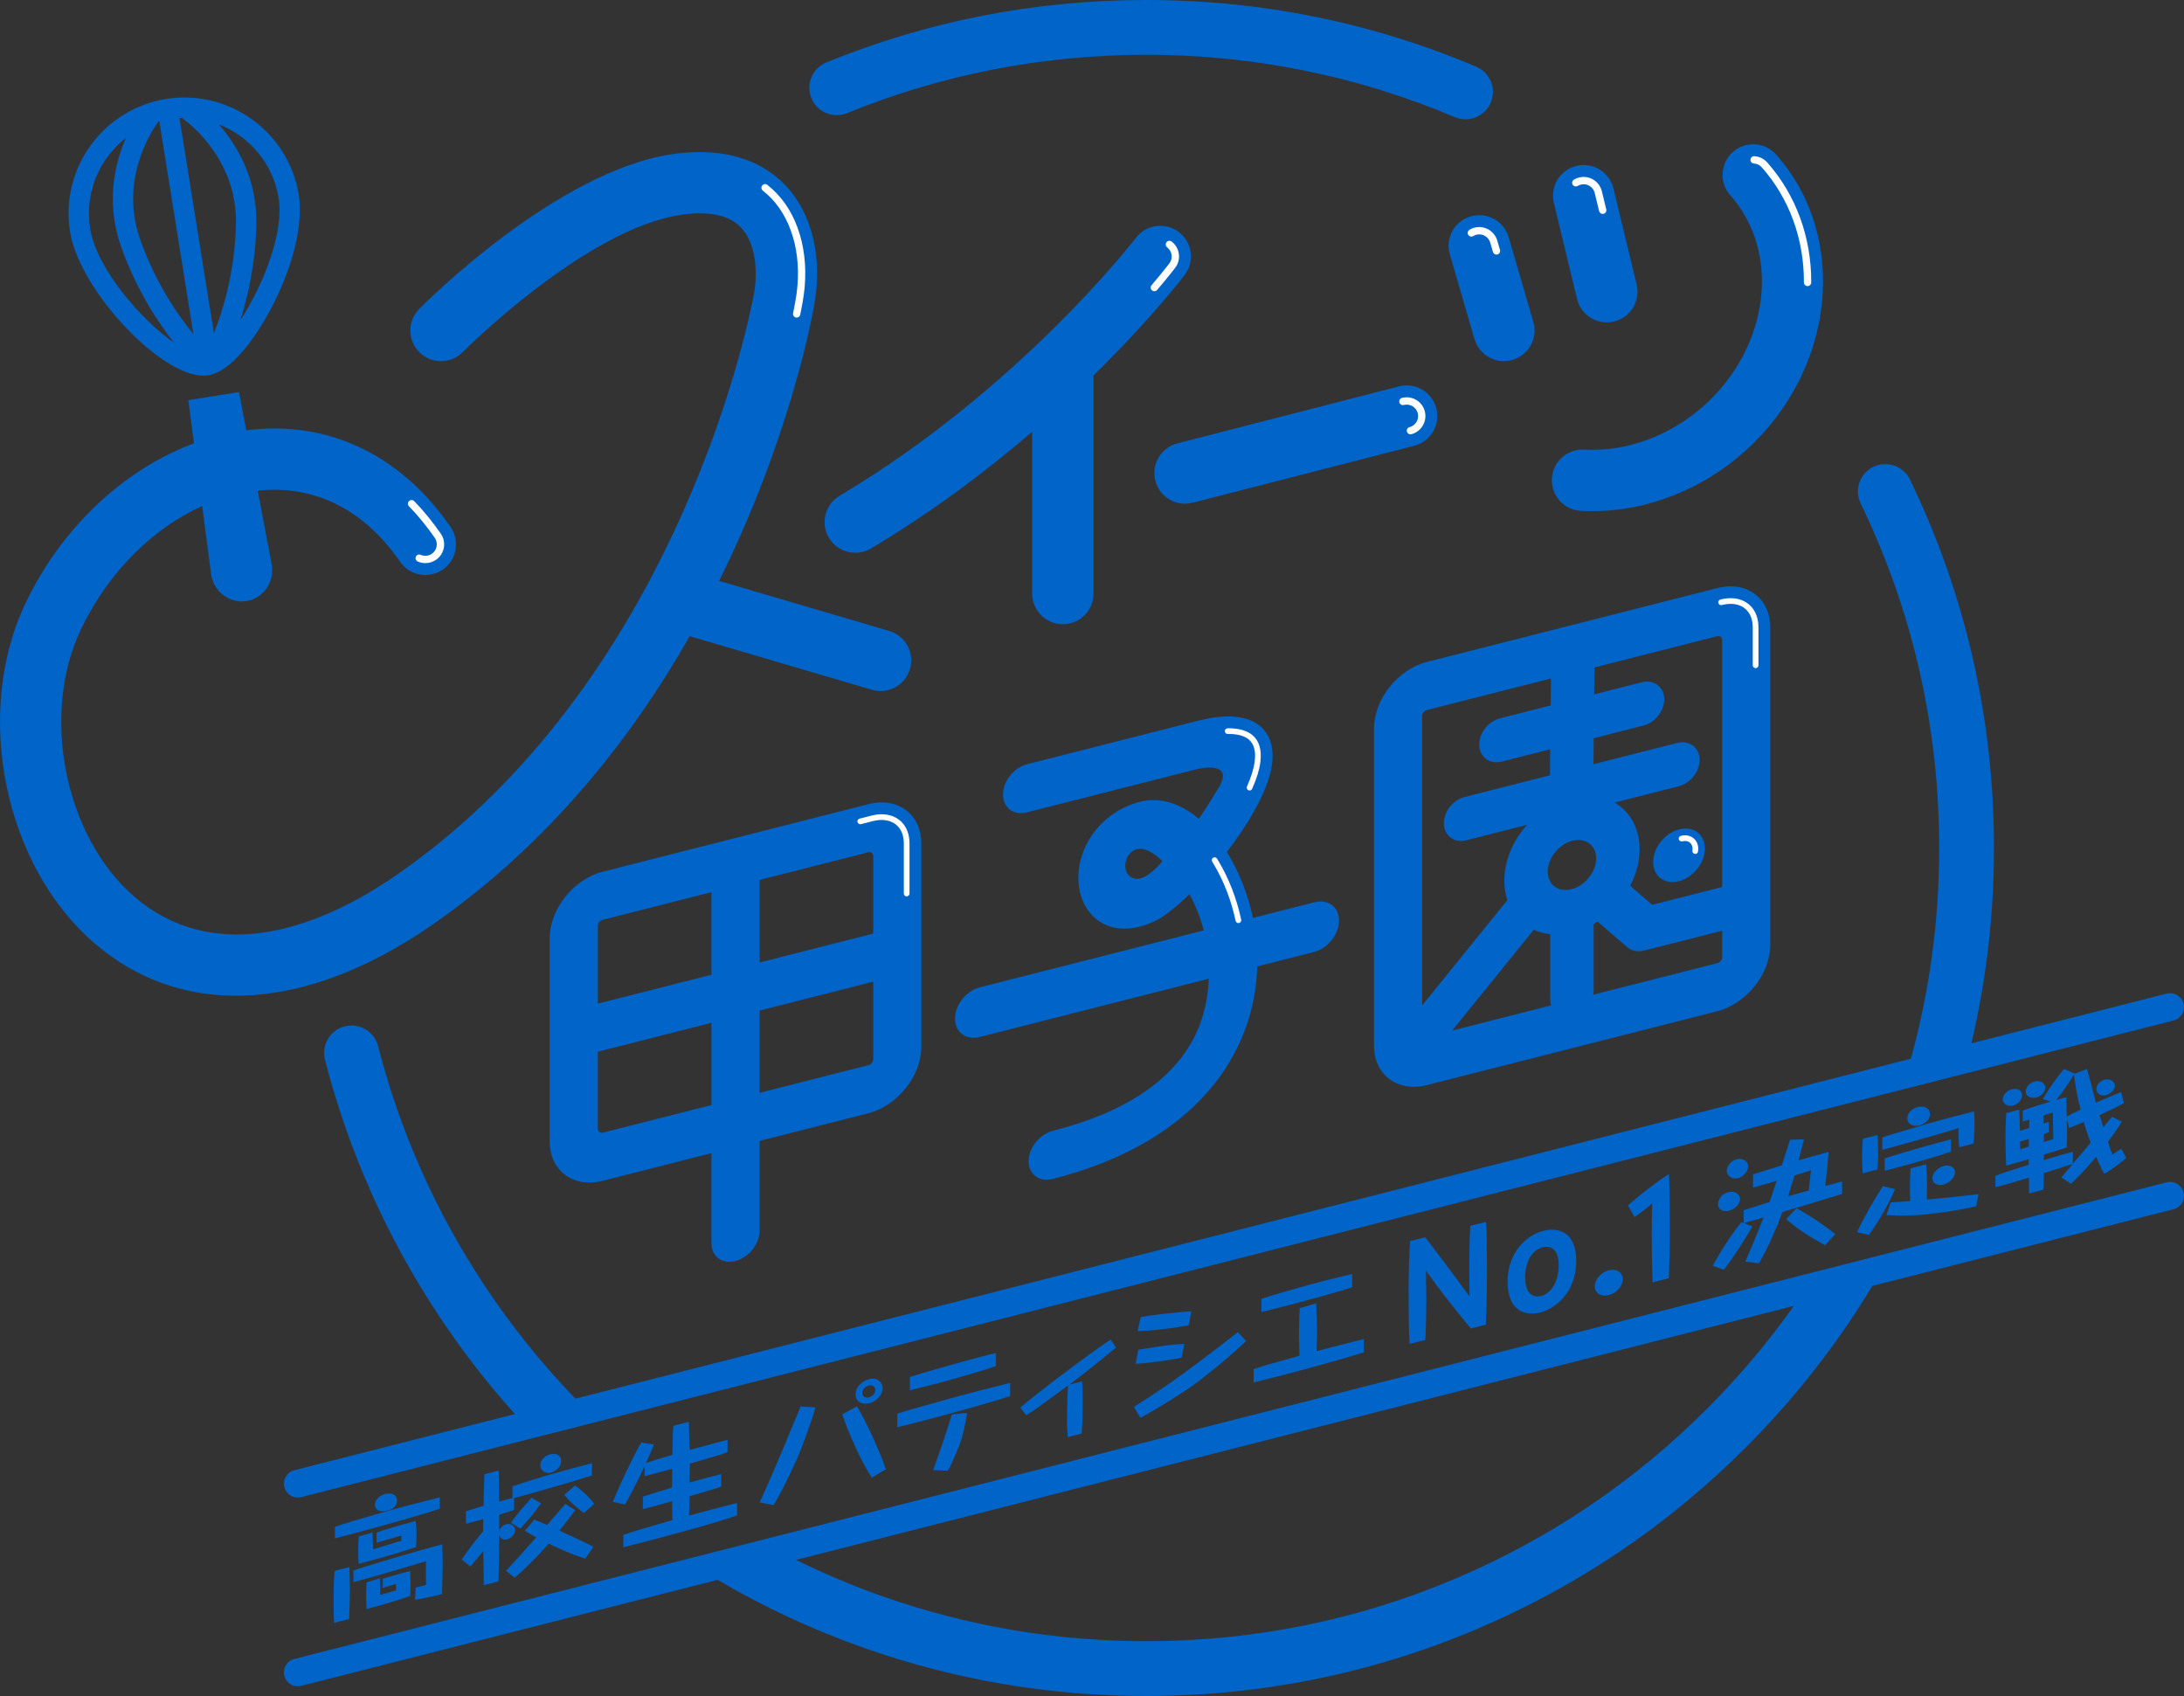 <?xml version="1.0" encoding="UTF-8"?><svg id="_レイヤー_2" xmlns="http://www.w3.org/2000/svg" viewBox="0 0 355 275.62"><rect x="0" y="0" width="355" height="275.62" fill="#333333" stroke="none"/><defs><style>.cls-1{fill:#fff;}.cls-2{fill:#0064c8;}</style></defs><g id="_デザイン"><path class="cls-2" d="M141.181,130.677l-43.189,10.979c-4.764,1.211-8.64,6.071-8.64,10.834v33.016c0,2.24.859,4.141,2.418,5.353,1.632,1.269,3.821,1.64,6.166,1.044l17.71-4.502v14.639c0,1.016.387,1.876,1.091,2.423.737.573,1.728.74,2.793.469,2.173-.552,3.94-2.768,3.94-4.939v-14.581l17.655-4.488c4.764-1.211,8.64-6.071,8.64-10.834v-33.016c0-2.24-.859-4.141-2.418-5.353-1.632-1.269-3.821-1.64-6.166-1.044ZM115.646,179.584l-17.654,4.488c-.061.016-.122.023-.182.023-.146,0-.284-.045-.396-.132-.151-.118-.239-.302-.239-.504v-12.543l18.47-4.695v13.364ZM115.646,158.404l-18.47,4.695v-12.656c0-.413.348-.851.76-.955l17.71-4.502v13.418ZM141.94,172.137c0,.413-.348.851-.76.956l-17.711,4.503v-13.364l18.471-4.696v12.601ZM141.94,151.719l-18.471,4.696v-13.418l17.655-4.488c.209-.053.42-.014.577.109.152.118.239.302.239.504v12.598Z"/><path class="cls-2" d="M216.528,147.115c-.76-.591-1.784-.763-2.882-.484l-9.989,2.539-.025-.117c-.801-3.782-2.244-7.422-4.172-10.527l-.042-.067.048-.063c2.469-3.215,6.703-9.352,7.312-14.328.413-3.371-.875-5.193-2.028-6.128-3.196-2.592-8.66-1.167-10.456-.698l-.123.032-27.196,6.914c-2.173.552-3.94,2.768-3.94,4.939,0,1.016.387,1.876,1.091,2.423.737.573,1.728.74,2.793.469l27.309-6.942c.576-.147,3.493-.819,4.332.318.408.553.251,1.428-.466,2.6-2.369,3.874-3.137,4.965-3.145,4.975l-.072.101-.095-.079c-3.215-2.671-6.662-3.557-9.972-2.564-4.02,1.219-7.183,4.079-8.678,7.847-1.576,3.972-.927,8.272,1.614,10.699,2.448,2.339,6.126,2.58,10.086.661,1.364-.661,3.282-2.155,5.401-4.207l.108-.105.072.132c.946,1.741,1.693,3.636,2.22,5.633l.03.112-.112.028-36.253,9.216c-2.241.57-4.064,2.855-4.064,5.095,0,1.048.4,1.936,1.126,2.5.761.591,1.785.763,2.882.484l37.251-9.47-.008.155c-.164,3.283-.912,6.379-2.165,8.951-3.584,7.359-11.381,12.611-23.173,15.608-2.173.553-3.94,2.768-3.94,4.939,0,1.016.387,1.876,1.091,2.423.737.573,1.729.739,2.793.469,18.519-4.708,26.57-14.245,30.063-21.417,1.984-4.074,3.062-8.462,3.205-13.042l.003-.086,9.227-2.346c2.241-.57,4.064-2.855,4.064-5.095,0-1.048-.4-1.936-1.126-2.5ZM188.875,140.023c-.098.125-2.232,2.803-4.082,2.803-.185,0-.366-.027-.543-.085-.807-.267-1.306-.998-1.337-1.954-.031-.973.463-2.233,1.62-2.701,1.877-.757,4.235,1.682,4.334,1.786l.069.072-.062.078Z"/><path class="cls-2" d="M268.709,140.093c0,1.094.417,2.021,1.175,2.61.794.617,1.862.797,3.008.505,2.338-.594,4.24-2.979,4.24-5.315,0-1.094-.417-2.021-1.175-2.61-.545-.424-1.221-.641-1.961-.641-.337,0-.688.045-1.047.136-2.338.594-4.24,2.979-4.24,5.315Z"/><path class="cls-2" d="M285.337,96.607c-1.123-.874-2.511-1.322-4.031-1.322-.688,0-1.404.092-2.135.278l-47.194,11.998c-4.764,1.211-8.64,6.071-8.64,10.834v51.551c0,2.24.859,4.141,2.418,5.353,1.632,1.269,3.821,1.64,6.166,1.044l47.194-11.998c4.764-1.211,8.64-6.071,8.64-10.834v-51.551c0-2.24-.859-4.141-2.418-5.353ZM279.692,103.503c.151.118.238.302.238.504v40.142l-11.375,2.892-3.574-3.087c1.003-1.927,1.532-3.977,1.532-5.957,0-3.321-1.519-6.09-4.06-7.574l10.422-2.65c1.902-.484,3.391-2.358,3.391-4.267,0-.954-.375-1.772-1.056-2.301-.705-.549-1.636-.713-2.62-.463l-13.581,3.453.045-4.228,8.072-2.052c1.902-.484,3.391-2.358,3.391-4.267,0-.954-.375-1.772-1.057-2.302-.705-.549-1.636-.713-2.62-.463l-7.711,1.96.047-4.379,19.938-5.068c.21-.054.42-.014.578.109ZM251.58,141.638c0-1.068.42-2.178,1.182-3.126.754-.938,1.753-1.603,2.814-1.873l.029-.007c1.07-.26,2.055-.092,2.776.474.686.539,1.064,1.389,1.064,2.395,0,1.068-.42,2.178-1.182,3.127-.762.947-1.777,1.616-2.858,1.884h-.005c-1.048.255-2.04.083-2.755-.478-.686-.539-1.064-1.39-1.064-2.395ZM249.31,151.094c.832.38,1.726.623,2.669.725v10.596c0,.285.041.564.129.875l.027.096-16.085,4.089,13.261-16.383ZM231.921,115.392l20.185-5.131-.047,4.379-8.229,2.092c-1.901.484-3.391,2.358-3.391,4.267,0,.955.375,1.772,1.057,2.302.705.549,1.636.713,2.62.463l7.867-2-.045,4.228-13.857,3.523c-1.902.483-3.391,2.358-3.391,4.267,0,.954.375,1.772,1.057,2.302.705.549,1.636.713,2.62.463l9.844-2.503c-.176.196-.345.396-.507.598-2.058,2.56-3.191,5.578-3.191,8.498,0,1.094.169,2.148.504,3.138l-13.855,17.118v-47.048c0-.413.348-.851.76-.956ZM279.171,156.514l-20.21,5.138c.057-.269.085-.508.085-.739v-10.74c.214-.123.428-.255.644-.394l4.814,4.157c.705.609,1.698.809,2.723.548l12.704-3.229v4.304c0,.413-.348.851-.76.955Z"/><path class="cls-2" d="M38.849,63.713l-8.236,1.319,3.711,28.346c.45,2.812,3.021,4.739,5.742,4.303,2.721-.436,4.561-3.069,4.111-5.881l-5.328-28.087Z"/><path class="cls-2" d="M26.996,16.082c-10.252,1.642-17.257,11.319-15.615,21.571,1.573,9.819,15.62,24.437,22.433,23.345,4.755-.762,9.261-8.921,10.528-11.403,3.38-6.619,4.959-13.31,4.224-17.899-1.642-10.252-11.319-17.256-21.571-15.614ZM25.898,19.704l5.541,34.59c-2.385-2.898-6.051-8.102-8.599-15.212-3.49-9.74,1.67-17.629,2.922-19.337.046-.013.09-.028.136-.04ZM34.771,54.146l-5.601-34.966c.134-.007.268-.009.402-.013,1.786,1.286,9.049,7.157,8.778,17.43-.207,7.855-2.209,14.13-3.579,17.548ZM14.653,37.129c-.927-5.787,1.49-11.35,5.82-14.717-1.825,4.161-3.356,10.52-.752,17.787,2.529,7.057,6.035,12.301,8.58,15.505-5.451-3.79-12.612-12.106-13.648-18.575ZM39.054,52.062c1.224-3.808,2.442-9.094,2.608-15.377.2-7.578-3.115-13.08-6.107-16.48,4.978,1.93,8.836,6.374,9.74,12.016.896,5.594-2.542,14.194-6.241,19.842Z"/><path class="cls-2" d="M192.559,44.699c1.669-2.188,1.247-5.315-.942-6.984-2.186-1.668-5.312-1.248-6.984.941-.184.242-18.823,24.442-48.167,41.918-2.364,1.408-3.139,4.467-1.731,6.831.933,1.566,2.588,2.434,4.286,2.434.868,0,1.746-.226,2.546-.702,10.055-5.989,18.861-12.658,26.209-18.974v26.302c0,2.752,2.232,4.983,4.983,4.983s4.983-2.231,4.983-4.983v-35.172c0-.086-.021-.166-.025-.251,9.18-8.991,14.431-15.803,14.843-16.342Z"/><path class="cls-2" d="M227.407,62.787l-36.027,9.261c-2.665.685-4.27,3.401-3.585,6.066.578,2.249,2.602,3.744,4.823,3.744.411,0,.828-.051,1.244-.158l36.027-9.261c2.665-.685,4.27-3.401,3.585-6.066-.685-2.666-3.402-4.27-6.067-3.586Z"/><path class="cls-2" d="M245.229,38.553c-.77-2.642-3.536-4.157-6.177-3.39-2.642.77-4.161,3.536-3.391,6.178l4.009,13.762c.635,2.176,2.623,3.59,4.782,3.59.462,0,.93-.065,1.396-.2,2.642-.77,4.161-3.536,3.391-6.178l-4.009-13.762Z"/><path class="cls-2" d="M256.341,48.579c.552,2.282,2.591,3.814,4.839,3.814.388,0,.781-.045,1.175-.141,2.675-.646,4.32-3.339,3.673-6.014l-3.772-15.606c-.647-2.676-3.343-4.324-6.014-3.673-2.675.646-4.32,3.339-3.673,6.014l3.772,15.606Z"/><path class="cls-2" d="M144.543,102.54l-27.649-8.135c11.616-23.416,15.195-43.33,15.441-44.764,1.437-7.656-.314-14.963-4.683-19.547-2.915-3.058-8.419-6.418-18.144-5.076-18.876,2.614-40.461,24.269-41.37,25.19-1.934,1.957-1.915,5.11.041,7.044,1.958,1.935,5.112,1.918,7.046-.038.199-.201,20.123-20.174,35.649-22.324,4.445-.616,7.661.085,9.564,2.08,2.55,2.675,2.725,7.508,2.087,10.909-.105.613-11.059,61.628-57.833,94.15-16.74,11.638-31.905,12.995-42.704,3.822-11.424-9.703-15.471-29.65-8.838-43.556,6.103-12.798,17.65-21.675,29.414-22.616,8.956-.718,16.728,3.301,22.477,11.62,1.563,2.263,4.666,2.83,6.932,1.267,2.265-1.564,2.832-4.668,1.267-6.932-7.771-11.246-18.937-16.886-31.47-15.889-15.243,1.219-30.008,12.312-37.614,28.259-8.568,17.963-3.462,42.834,11.381,55.442,6.58,5.59,14.342,8.37,22.795,8.37,9.991,0,20.946-3.884,32.049-11.604,18.95-13.176,32.357-30.378,41.732-46.825l29.614,8.713c.47.138.943.204,1.409.204,2.153,0,4.139-1.407,4.778-3.578.777-2.64-.734-5.41-3.374-6.186Z"/><path class="cls-2" d="M288.704,25.119c-1.828-2.058-4.977-2.246-7.034-.418-2.059,1.827-2.245,4.976-.419,7.034,8.258,9.302,6.366,24.612-4.218,34.129-5.52,4.963-12.632,7.589-19.527,7.207-2.754-.159-5.099,1.951-5.252,4.699-.152,2.748,1.951,5.099,4.699,5.252.622.035,1.243.052,1.865.052,8.915,0,17.89-3.515,24.878-9.798,14.644-13.168,16.891-34.77,5.007-48.155Z"/><path class="cls-1" d="M147.375,145.671c-.255,0-.462-.207-.462-.462v-8.135c0-.948-.228-2.256-1.317-3.102-.922-.717-2.24-.906-3.713-.531l-1.938.493c-.248.063-.499-.087-.562-.334s.087-.499.334-.562l1.938-.493c1.755-.446,3.356-.199,4.508.698,1.384,1.076,1.674,2.678,1.674,3.832v8.135c0,.255-.207.462-.462.462Z"/><path class="cls-1" d="M201.296,150.013c-.214,0-.406-.149-.452-.367-.706-3.331-1.956-6.548-3.616-9.306-.063-.104-.126-.208-.19-.31-.135-.217-.068-.502.149-.637.217-.135.502-.068.637.149.066.107.132.214.197.322,1.712,2.844,3.001,6.16,3.728,9.59.053.25-.107.495-.356.548-.032.007-.065.01-.096.01ZM203.113,128.466c-.063,0-.126-.013-.187-.04-.233-.104-.339-.377-.235-.61.694-1.564,1.118-2.942,1.259-4.094.204-1.666-.13-2.866-.994-3.567-.742-.601-1.887-.897-3.396-.872-.002,0-.005,0-.007,0-.252,0-.458-.202-.462-.455-.004-.255.2-.465.455-.469,1.736-.027,3.078.336,3.993,1.078,1.128.914,1.575,2.394,1.329,4.397-.152,1.243-.6,2.709-1.331,4.357-.076.172-.246.275-.423.275Z"/><path class="cls-1" d="M285.366,108.587c-.255,0-.462-.207-.462-.462v-6.164c0-.948-.228-2.256-1.317-3.102-.615-.479-1.383-.721-2.281-.721-.455,0-.937.064-1.432.19-.248.063-.499-.087-.562-.334-.063-.247.087-.499.334-.562.57-.145,1.129-.218,1.66-.218,1.109,0,2.067.308,2.849.916,1.384,1.076,1.674,2.678,1.674,3.832v6.164c0,.255-.207.462-.462.462Z"/><path class="cls-1" d="M275.553,138.776c-.023,0-.045-.002-.068-.005-.253-.037-.427-.273-.389-.525.014-.097.022-.195.022-.289,0-.442-.161-.811-.453-1.038-.313-.243-.745-.309-1.219-.189-.248.063-.499-.087-.562-.334-.063-.247.087-.499.334-.562.75-.19,1.48-.061,2.015.355.522.406.81,1.034.81,1.768,0,.14-.011.283-.032.425-.034.23-.231.395-.457.395Z"/><path class="cls-1" d="M187.637,47.329c-.136,0-.273-.046-.385-.141-.251-.213-.281-.588-.069-.839,1.808-2.13,2.786-3.406,2.892-3.544.301-.394.43-.883.363-1.375-.066-.492-.321-.929-.716-1.231-.261-.199-.312-.573-.112-.834.199-.261.572-.312.834-.112.648.494,1.065,1.211,1.173,2.018.109.807-.103,1.608-.596,2.255-.108.141-1.104,1.439-2.931,3.592-.118.139-.285.21-.454.21Z"/><path class="cls-1" d="M229.259,70.586c-.265,0-.507-.178-.576-.447-.082-.318.11-.643.428-.724.205-.053.398-.139.572-.256.654-.439.962-1.246.766-2.008-.124-.481-.427-.885-.855-1.137-.428-.253-.929-.324-1.41-.2-.318.082-.643-.11-.724-.428-.082-.318.11-.642.428-.724.789-.203,1.61-.086,2.311.328.701.414,1.199,1.077,1.402,1.866.321,1.249-.183,2.572-1.255,3.292-.287.193-.602.334-.939.421-.05.013-.099.019-.149.019Z"/><path class="cls-1" d="M243.244,41.377c-.258,0-.495-.169-.571-.429l-.443-1.522c-.23-.788-.965-1.338-1.789-1.338-.175,0-.35.025-.519.074-.158.046-.309.113-.449.198-.28.172-.646.083-.818-.197-.172-.28-.083-.646.197-.818.23-.141.478-.25.738-.326.278-.081.564-.122.852-.122,1.349,0,2.554.903,2.931,2.195l.443,1.522c.092.315-.089.646-.405.738-.056.016-.112.024-.167.024Z"/><path class="cls-1" d="M260.509,34.765c-.268,0-.512-.183-.578-.455l-.712-2.944c-.117-.484-.416-.894-.842-1.154-.423-.257-.918-.335-1.395-.218-.191.046-.37.119-.533.218-.281.17-.647.079-.816-.203-.17-.281-.079-.647.203-.816.267-.161.559-.28.866-.354.785-.191,1.6-.064,2.295.359.698.425,1.188,1.096,1.38,1.89l.712,2.944c.077.319-.119.641-.438.718-.047.011-.094.017-.14.017Z"/><path class="cls-1" d="M69.146,91.517c-.421,0-.844-.088-1.246-.266-.3-.133-.436-.485-.303-.785.133-.3.485-.436.785-.302.6.266,1.279.203,1.817-.168.408-.282.682-.706.772-1.195.089-.488-.017-.982-.299-1.391-1.296-1.876-2.708-3.604-4.196-5.137-.229-.236-.223-.612.012-.841.236-.229.612-.223.841.012,1.534,1.58,2.988,3.359,4.322,5.289.463.67.637,1.48.491,2.281-.147.801-.596,1.497-1.266,1.96-.521.359-1.122.543-1.729.543ZM129.497,51.615c-.04,0-.08-.004-.12-.012-.322-.066-.529-.38-.464-.702.215-1.052.324-1.674.343-1.787l.009-.049c1.252-6.671-.197-12.957-3.874-16.816-.435-.456-.905-.883-1.397-1.269-.259-.203-.304-.577-.101-.835.203-.258.577-.304.835-.101.537.421,1.049.887,1.524,1.384,3.941,4.135,5.504,10.81,4.182,17.857l-.006.034c-.019.113-.131.751-.35,1.821-.058.282-.306.476-.582.476Z"/><path class="cls-1" d="M293.81,46.492h-.003c-.329-.002-.593-.27-.592-.598.038-7.043-2.393-13.684-6.847-18.701l-.005-.006c-.33-.368-.783-.587-1.276-.616-.328-.02-.578-.301-.558-.629.02-.328.301-.579.629-.558.813.048,1.559.411,2.1,1.02.002.002.004.005.006.007,4.645,5.236,7.181,12.157,7.141,19.49-.002.327-.268.592-.595.592Z"/><path class="cls-2" d="M238.207,19.387c-.579,0-1.166-.113-1.733-.353-15.889-6.72-32.77-10.128-50.174-10.128-16.819,0-33.173,3.189-48.609,9.478-2.278.928-4.876-.166-5.804-2.444-.928-2.278.166-4.876,2.444-5.804C150.839,3.41,168.324,0,186.301,0c18.602,0,36.651,3.644,53.643,10.832,2.265.958,3.325,3.571,2.367,5.836-.719,1.699-2.368,2.719-4.103,2.72Z"/><path class="cls-2" d="M354.93,163.101c-.307-1.208-1.535-1.938-2.742-1.63l-31.747,8.08c2.437-10.328,3.671-20.941,3.671-31.741,0-20.976-4.593-41.119-13.65-59.87-1.07-2.215-3.732-3.143-5.947-2.073-2.215,1.07-3.143,3.732-2.073,5.947,8.469,17.533,12.764,36.373,12.764,55.996,0,11.698-1.545,23.159-4.596,34.243l-217.085,55.247c-5.554-5.755-10.568-12.014-14.987-18.73-7.813-11.874-13.562-24.85-17.088-38.569-.612-2.382-3.04-3.816-5.422-3.204-2.382.612-3.817,3.04-3.204,5.422,3.771,14.673,9.92,28.55,18.274,41.247,3.797,5.771,8.01,11.223,12.598,16.337l-35.85,9.123c-1.207.307-1.937,1.535-1.63,2.742.26,1.021,1.177,1.7,2.184,1.7.184,0,.371-.023.558-.07l304.343-77.453c1.207-.307,1.937-1.535,1.63-2.742Z"/><path class="cls-2" d="M354.93,193.774c-.307-1.208-1.535-1.937-2.742-1.63L47.844,269.6c-1.207.307-1.937,1.535-1.63,2.742.26,1.021,1.178,1.7,2.184,1.7.184,0,.371-.023.558-.07l67.687-17.226c7.569,4.444,15.544,8.151,23.854,11.079,14.684,5.173,30.094,7.796,45.803,7.796,18.602,0,36.651-3.644,53.643-10.832,16.411-6.941,31.148-16.877,43.803-29.532,7.968-7.968,14.854-16.764,20.597-26.281l48.956-12.459c1.207-.307,1.937-1.535,1.63-2.742ZM277.449,228.959c-11.84,11.84-25.626,21.135-40.975,27.627-15.889,6.72-32.77,10.128-50.174,10.128-14.698,0-29.113-2.453-42.844-7.29-4.814-1.696-9.505-3.677-14.063-5.923l162.189-41.277c-4.203,5.934-8.921,11.523-14.133,16.735Z"/><path class="cls-2" d="M56.789,254.665c.043,1.194.086,2.29.085,3.772-.002,2.095-.091,3.659-.136,4.678l-2.398.608c-.044-.246-.066-.497-.087-.867-.021-.785-.019-2.781-.019-3.671.002-1.739.024-2.14.179-3.918l2.376-.602ZM71.489,245.191c-3.828,1.286-13.749,3.997-17.049,4.813v-1.877c1.387-.509,5.017-1.548,6.645-2.019,3.894-1.125,6.204-1.71,10.405-2.775l-.002,1.858ZM67.563,258.002l1.694-.429c-.021-1.002-.042-1.867-.019-3.849-.33.103-9.394,2.795-11.792,3.402l.002-1.897c1.43-.54,9.636-2.995,14.432-4.249.043,1.194.086,2.389.085,3.614-.001,1.245-.091,3.303-.136,4.461-1.144.349-4.334.94-4.378.951l.112-2.004ZM60.555,249.048c.022.508.086,2.31.086,2.745,1.1-.338,3.63-1.137,4.598-1.382v-.87c-.637.181-3.453,1.013-4.025,1.178v-1.66c1.541-.608,6.161-1.837,6.359-1.887.066.497.131,1.113.13,2.319,0,.969-.045,1.474-.068,1.914-1.452.526-5.698,1.819-9.35,2.744-.022-.548-.065-1.308-.064-2.197,0-1.067.045-1.731.09-2.275l2.244-.628ZM61.736,256.494c.065,1.209.086,2.428.086,2.685.22-.056,2.2-.617,2.552-.726,0-.158-.021-.904-.021-1.042-.33.103-1.826.561-2.134.659v-1.522c2.575-.751,3.015-.882,4.445-1.244.022.429.065,1.03.064,2.256,0,.889-.023,1.35-.045,1.79-2.178.809-5.39,1.701-7.106,2.136-.022-.39-.065-1.031-.064-2.217.001-1.146.046-1.77.068-2.111l2.156-.665ZM64.54,243.849c0,.297-.111,1.273-1.453,1.613-.066.017-1.1.279-1.561.02-.264-.131-.594-.423-.593-.936,0-.83.837-1.556,1.629-1.756,1.144-.29,1.979.151,1.979,1.059Z"/><path class="cls-2" d="M81.064,238.992c0,.791.062,4.292.062,5.023.66-.187.748-.209,2.178-.572l.002-1.897c4.312-1.448,6.006-1.937,12.914-3.766l-.002,1.996c-.11.028-3.608,1.171-9.768,2.89-.462.137-2.464.664-2.882.789l-.002,1.937c-.748.249-1.1.358-2.42.771l-.002,2.767c.133-.607.507-1.057,1.167-1.224,1.012-.256,1.429.586,1.429.962,0,.474-.507,1.294-1.299,1.495-.616.156-1.165-.119-1.297-.758-.024,3.129-.025,3.583-.116,7.598l-2.376.602c-.021-.825-.106-5.012-.105-5.526-.396.515-1.563,1.898-2.092,2.506l-1.407-1.145c.947-1.386,1.828-2.617,3.479-4.576,0-.316.023-1.705.024-1.982-.44.111-2.42.653-2.816.753l.002-2.036c.836-.271,1.034-.341,2.86-.903.024-1.686.046-2.166.136-5.113l2.332-.591ZM93.507,245.423c-.837,1.141-1.695,2.228-2.576,3.32,3.737,1.721,4.045,1.86,5.518,2.633l-1.322,1.935c-2.441-.785-4.529-1.777-5.936-2.448-2.136,2.458-4.248,4.455-5.525,5.53l-1.407-1.106c3.038-3.358,3.39-3.724,4.909-5.452-1.099-.591-1.341-.728-1.846-1.074l1.541-1.813c.33.134,1.759.76,2.067.88.925-1.044,1.981-2.28,2.972-3.44l1.605,1.036ZM87.944,244.323c-1.167,1.639-2.224,2.895-3.369,4.094l-1.517-.959c1.211-1.67,1.982-2.557,3.369-4.054l1.517.92ZM91.205,237.431c0,1.047-.925,1.696-1.629,1.875-1.122.284-1.759-.483-1.758-1.194,0-.712.639-1.525,1.607-1.771,1.012-.256,1.781.181,1.781,1.09ZM94.914,245.877c-.703-.513-2.132-1.594-3.187-2.967l1.739-1.488c1.649,1.183,2.461,2.103,3.121,2.964l-1.673,1.491Z"/><path class="cls-2" d="M111.975,231.063c0,.731.107,3.925.128,4.572.968-.265,5.258-1.431,6.159-1.659l-.002,2.016c-.462.176-.682.252-1.298.448-.77.234-4.158,1.211-4.84,1.424,0,1.028-.002,2.036-.024,3.049.814-.206,4.4-1.193,5.125-1.358l.021,2.03c-.484.182-.748.269-1.1.378-.638.181-3.476,1.019-4.048,1.184-.023.875-.068,2.27-.091,3.145,3.036-.828,3.52-.951,7.81-2.038l-.002,2.036c-3.212,1.051-6.424,1.963-9.636,2.836-2.42.672-5.676,1.517-8.866,2.325l.002-2.016c1.716-.593,2.332-.769,7.986-2.399-.022-.489-.064-2.631-.063-3.066-.594.17-3.19.887-3.718,1.021l-1.034.262.002-2.016c.484-.182.748-.268,1.078-.372.572-.165,3.146-.935,3.674-1.109.001-1.522.001-1.68.025-3.069-.55.159-2.926.82-3.41.943-.308.078-.528.154-1.078.273v-1.621c-.175.38-.99,2.089-2.003,4.065-.374.727-.771,1.44-1.189,2.159l-1.957-.433c.926-2.408,3.283-7.372,4.605-9.644l2.067.326c-.243.654-.419,1.074-1.278,2.991,1.276-.422,1.826-.601,4.268-1.318.069-3.357.069-3.713.18-4.729l2.508-.635Z"/><path class="cls-2" d="M132.539,228.719c-.706,2.57-2.117,6.267-2.601,7.437-.221.55-2.49,5.729-4.208,8.436l-2.265-.434c.551-1.088,1.41-3.084,2.071-4.635,1.565-3.597,1.719-3.992,3.107-7.387.749-1.81,1.146-2.721,1.499-3.561l2.397.144ZM139.291,228.55c1.252,1.955,3.843,7.523,4.698,10.231l-2.288,1.35c-1.054-1.649-1.955-3.417-2.767-5.207-.768-1.663-1.427-3.354-2.041-5.075l2.398-1.299ZM143.473,225.633c-.001,1.107-1.146,2.167-2.158,2.424-.858.217-2.243-.025-2.242-1.408.001-1.522,1.432-2.339,2.202-2.534,1.298-.329,2.199.53,2.198,1.518ZM140.151,226.396c0,.613.615.812,1.099.69.638-.162,1.034-.756,1.035-1.211,0-.593-.571-.843-1.121-.704-.286.072-1.012.493-1.012,1.225Z"/><path class="cls-2" d="M164.198,226.884c-2.838.936-10.977,3.255-18.347,5.063l.002-2.194c1.452-.506,2.662-.833,9.548-2.755,1.628-.432,5.302-1.402,8.799-2.269l-.002,2.154ZM161.871,222.02c-2.178.749-4.554,1.411-6.842,2.069-2.662.753-3.828,1.029-7.128,1.845l.002-2.154c2.09-.707,10.89-3.194,13.969-3.895l-.002,2.134ZM157.201,229.625c-.199,1.513-.707,3.637-1.037,4.61-.11.344-1.036,2.851-2.094,4.779l-2.397-.104c1.455-4.024,2.161-6.1,3.043-9.05l2.485-.234Z"/><path class="cls-2" d="M181.402,218.989c-1.365,1.176-5.524,4.502-7.593,6.034l2.09-.529c.087.926.086,2.665.084,4.009-.001,1.818-.024,2.397-.158,4.466l-2.266.574c-.065-.774-.131-1.647-.13-2.556,0-.178.069-3.792.069-4.088.022-.243.111-1.471.112-1.747-4.71,3.465-5.172,3.82-6.8,4.864l-.967-1.277c2.619-2.264,10.96-8.547,14.679-11.05l.879,1.299Z"/><path class="cls-2" d="M202.538,217.943c-2.443,2.378-6.647,5.774-8.474,7.087-1.937,1.4-5.854,3.854-8.692,5.383l-1.076-1.763c3.279-2.095,5.215-3.357,8.45-5.717,1.056-.781,5.128-3.809,8.473-6.454l1.319,1.464ZM192.088,220.63c-2.354.517-6.093.951-7.501,1.011l.442-2.286c2.508-.418,5.258-.897,7.479-.946l-.42,2.221ZM193.214,215.365c-3.124.633-7.215.978-8.314.96l.53-2.288c2.112-.397,6.445-.842,8.226-.938l-.442,2.266Z"/><path class="cls-2" d="M213.941,211.815c.065,1.209.129,3.406.128,4.611,0,.613,0,.87-.069,3.159,3.432-.909,4.202-1.104,7.7-1.97l-.002,2.154c-3.96,1.24-8.184,2.37-12.253,3.46-.902.248-4.862,1.232-5.676,1.438l.002-2.174c2.09-.687,3.3-1.014,7.458-2.166-.064-2.335-.086-2.685-.085-3.535,0-.138.024-2.832.114-4.198l2.684-.779ZM205.034,211.068c.66-.227,6.336-1.941,10.296-2.944,2.332-.591,3.652-.886,4.466-1.072l-.002,2.135c-2.376.799-8.47,2.521-14.761,4.036l.002-2.154Z"/><path class="cls-2" d="M229.117,218.41c-.116-1.804-.158-6.388-.156-8.391.002-2.467.076-5.857.242-8.323l2.464-.624c.375.453,5.788,7.639,7.193,9.622,0-.654-.043-3.74-.043-4.457,0-.569.004-3.963.171-7.02l2.558-.648c.116,1.572.116,1.846.157,7.864,0,.738-.028,5.318-.172,8.833l-2.464.624c-3.726-4.536-5.132-6.393-7.287-9.388,0,.696.066,4.135.066,4.915-.002,1.433-.075,5.035-.17,6.345l-2.558.648Z"/><path class="cls-2" d="M250.884,200.019c1.807-.458,3.261-.004,4.128.936,1.008,1.115,1.194,2.754,1.193,3.997-.005,5.186-3.503,7.758-5.849,8.352-1.995.505-5.302.163-5.297-5.023.005-4.722,3.01-7.549,5.825-8.262ZM250.452,210.625c1.619-.41,2.911-2.255,2.914-4.996.002-2.719-1.404-3.227-2.601-2.924-2.628.666-2.866,4.035-2.867,4.794-.003,3.499,2.038,3.256,2.554,3.126Z"/><path class="cls-2" d="M261.504,206.434c1.244-.315,2.275.33,2.274,1.447,0,1.075-.987,2.274-2.278,2.6-1.314.333-2.275-.372-2.274-1.447.001-1.117,1.011-2.279,2.278-2.6Z"/><path class="cls-2" d="M264.614,195.888c2.113-1.842,4.343-3.587,6.667-5.103.139,2.389.158,6.746.156,9.318-.002,2.34-.075,5.267-.171,7.631l-2.652.672c-.092-2.527-.136-5.045-.134-7.596.001-1.412.027-3.864.075-5.225-1.009.888-2.606,2.009-2.864,2.201l-1.077-1.898Z"/><path class="cls-2" d="M299.43,194.033c-2.684.818-7.194,2.198-9.68,2.926-1.08,2.803-2.248,5.608-3.834,8.342l-2.221-.267c1.234-2.862,1.256-2.946,2.975-7.176-2.508.714-2.772.801-3.212.912l1.385.538c-1.035,1.823-2.885,4.762-4.625,7.04l-1.825-.644c1.388-2.525,2.753-4.649,4.647-7.085l.396.137-.021-2.07c1.166-.374,3.036-.967,4.224-1.347.066-.195.11-.344.265-.759.441-1.337.485-1.486.882-2.674-1.452.427-1.518.444-3.85,1.094l.024-2.16c2.068-.662,2.31-.724,4.664-1.458,1.058-3.272,1.191-3.641,1.345-4.154l2.265-.08c-.11.463-.199.762-.883,3.425,1.98-.581,2.838-.818,4.884-1.376-.2,2.54-.311,3.576-.555,5.535,1.98-.541,2.178-.591,2.75-.736l-.002,2.036ZM282.846,194.895c0,.593-.661,1.57-1.783,1.855-.902.228-1.803-.116-1.803-1.065,0-.613.485-1.644,1.651-1.94,1.408-.357,1.935.636,1.935,1.15ZM284.148,189.546c0,.81-.749,1.692-1.629,1.914-.99.251-1.847-.362-1.847-1.192,0-.455.375-1.557,1.629-1.875.836-.212,1.847.184,1.846,1.153ZM292.016,196.345c2.55,1.449,3.539,2.107,6.309,4.191l-1.651,1.841c-3.012-1.648-4.045-2.374-6.353-4.239l1.695-1.793ZM294.374,190.195c-1.166.374-1.98.62-2.684.838-.11.324-.199.643-1.036,3.384.176-.044.352-.109.88-.262.814-.226,1.65-.457,2.464-.684.111-.917.244-2.354.376-3.277Z"/><path class="cls-2" d="M308.031,193.257c-.838,2.07-2.776,5.465-4.251,7.44l-1.935-.458c.882-1.942,3.04-5.769,4.229-7.474l1.957.492ZM305.158,184.461c.109.703.131,1.548.13,2.773-.001,1.739-.068,2.349-.112,2.814l-2.376.641c-.065-.497-.131-1.034-.13-2.674.001-1.542.068-2.25.134-2.959l2.354-.596ZM318.484,186.459c-.109-.704-.131-1.548-.13-2.279,0-.336,0-.454.045-.861-2.398.785-10.34,3.015-12.452,3.55l.024-2.022c.924-.333,1.408-.475,7.766-2.343,2.596-.737,4.554-1.233,7.15-1.89.043.641.065,1.11.064,1.979-.001,1.463-.09,2.434-.157,3.241l-2.31.625ZM317.142,187.155c-.99.369-5.368,1.735-10.78,3.106l-.02-2.01c2.882-.908,6.512-2.005,10.78-3.087l.02,1.991ZM321.225,196.02c-1.87.474-9.195,1.934-14.605,1.447l.706-2.056c1.188-.084,2.266-.139,3.167-.229-.042-1.787-.042-1.985-.042-2.4.001-1.522.068-2.369.112-2.913l2.53-.641c.043.602.13,1.903.129,3.208,0,.257-.024,2.278-.024,2.516,3.101-.272,3.629-.346,8.402-.884l-.376,1.953ZM313.716,181.068c-.001.988-.947,1.623-1.717,1.818-1.144.29-1.979-.269-1.979-1.139.001-1.047,1.013-1.66,1.695-1.832.924-.234,2.001.066,2,1.153ZM317.777,190.531c0,.889-.969,1.747-1.893,1.981-1.056.268-1.781-.26-1.78-1.051,0-.988,1.035-1.764,1.849-1.97,1.144-.29,1.825.288,1.825,1.039Z"/><path class="cls-2" d="M344.903,182.277c-.374.609-.991,1.595-2.268,3.282.504,1.532.57,1.693.702,2.075.198-.129.946-.615,1.474-.927l.791,1.479c-.77.709-2.443,1.962-3.565,2.583-.285-.52-.615-1.148-1.317-2.788-1.981,2.419-3.346,3.693-4.095,4.397l-1.561-1.027c.242-.279,1.277-1.509,1.871-2.213-1.584.54-3.146,1.014-4.73,1.514-.046,2.126-.068,2.369-.068,2.685l-2.31.625c-.021-1.674-.02-1.852-.042-2.578-3.278.989-3.96,1.181-5.434,1.554v-1.858c1.476-.551,1.695-.627,5.414-1.786v-.909c-.571.165-3.145.916-3.673,1.049-.021-.726-.108-2.126-.106-4.34.002-2.293.069-3.436.114-4.198l2.112-.575c.043.542.107,2.957.129,3.465l1.474-.472.045-1.355c-.22.056-.88.262-1.056.307l-.021-1.773c1.43-.56,3.014-1.021,4.532-1.464l-1.253-.433c.793-1.367,2.246-3.513,3.435-4.862l1.693.717-.066.096,2.09-.826c.022.054.066.22.11.328.461,1.721.921,3.422,1.359,5.149.66-.266,3.498-1.499,4.092-1.728l.461,1.8c-1.1.615-2.795,1.419-3.961,1.952.11.367.395,1.323.614,1.978.154-.197.859-1.047,1.013-1.245.088-.082.154-.177.418-.462l1.583.785ZM328.675,178.01c0,.889-.881,1.508-1.475,1.658-.88.223-1.671-.288-1.671-1.039,0-.613.617-1.382,1.475-1.599,1.012-.256,1.671.189,1.671.98ZM328.382,186.778c1.034-.321,1.166-.355,1.386-.43,0-.751,0-.83.023-1.251-.528.154-1.034.321-1.43.422.022.963.022,1.062.021,1.259ZM332.459,176.794c0,.613-.683,1.378-1.475,1.579-.704.178-1.715-.099-1.715-1.008,0-.553.463-1.362,1.519-1.63,1.012-.256,1.671.387,1.671,1.059ZM333.069,183.991c-.506.187-.594.21-.858.296,0,.514,0,.593.021,1.299.506-.148,1.452-.447,1.518-.464-.043-1.076-.063-4.272-.062-4.331-.088.042-1.034.341-1.562.495l.043,1.293c.33-.103.484-.142.836-.232l.064,1.644ZM336.935,189.117c2.157-2.542,2.4-2.821,2.884-3.418-.68-1.883-.921-2.671-1.097-3.358-.99.429-1.694.706-2.398.963l-.373-1.506c.022.508.042,2.104.042,2.459,0,.909-.023,1.409-.068,2.23-.528.193-3.102.964-3.696,1.154v.889c3.035-.907,3.387-1.016,4.707-1.351l-.002,1.937ZM335.867,178.322c.022.449.064,2.632.086,3.12.528-.292,1.166-.612,2.244-1.102-.504-1.888-.833-3.741-1.095-5.73-1.013,1.739-2.202,3.344-2.885,4.169.792-.24,1.144-.329,1.65-.458ZM343.764,176.479c0,.751-.969,1.392-1.475,1.52-.638.162-1.518-.129-1.517-1.038,0-.712.573-1.311,1.321-1.5.682-.173,1.671.13,1.671,1.019Z"/></g></svg>